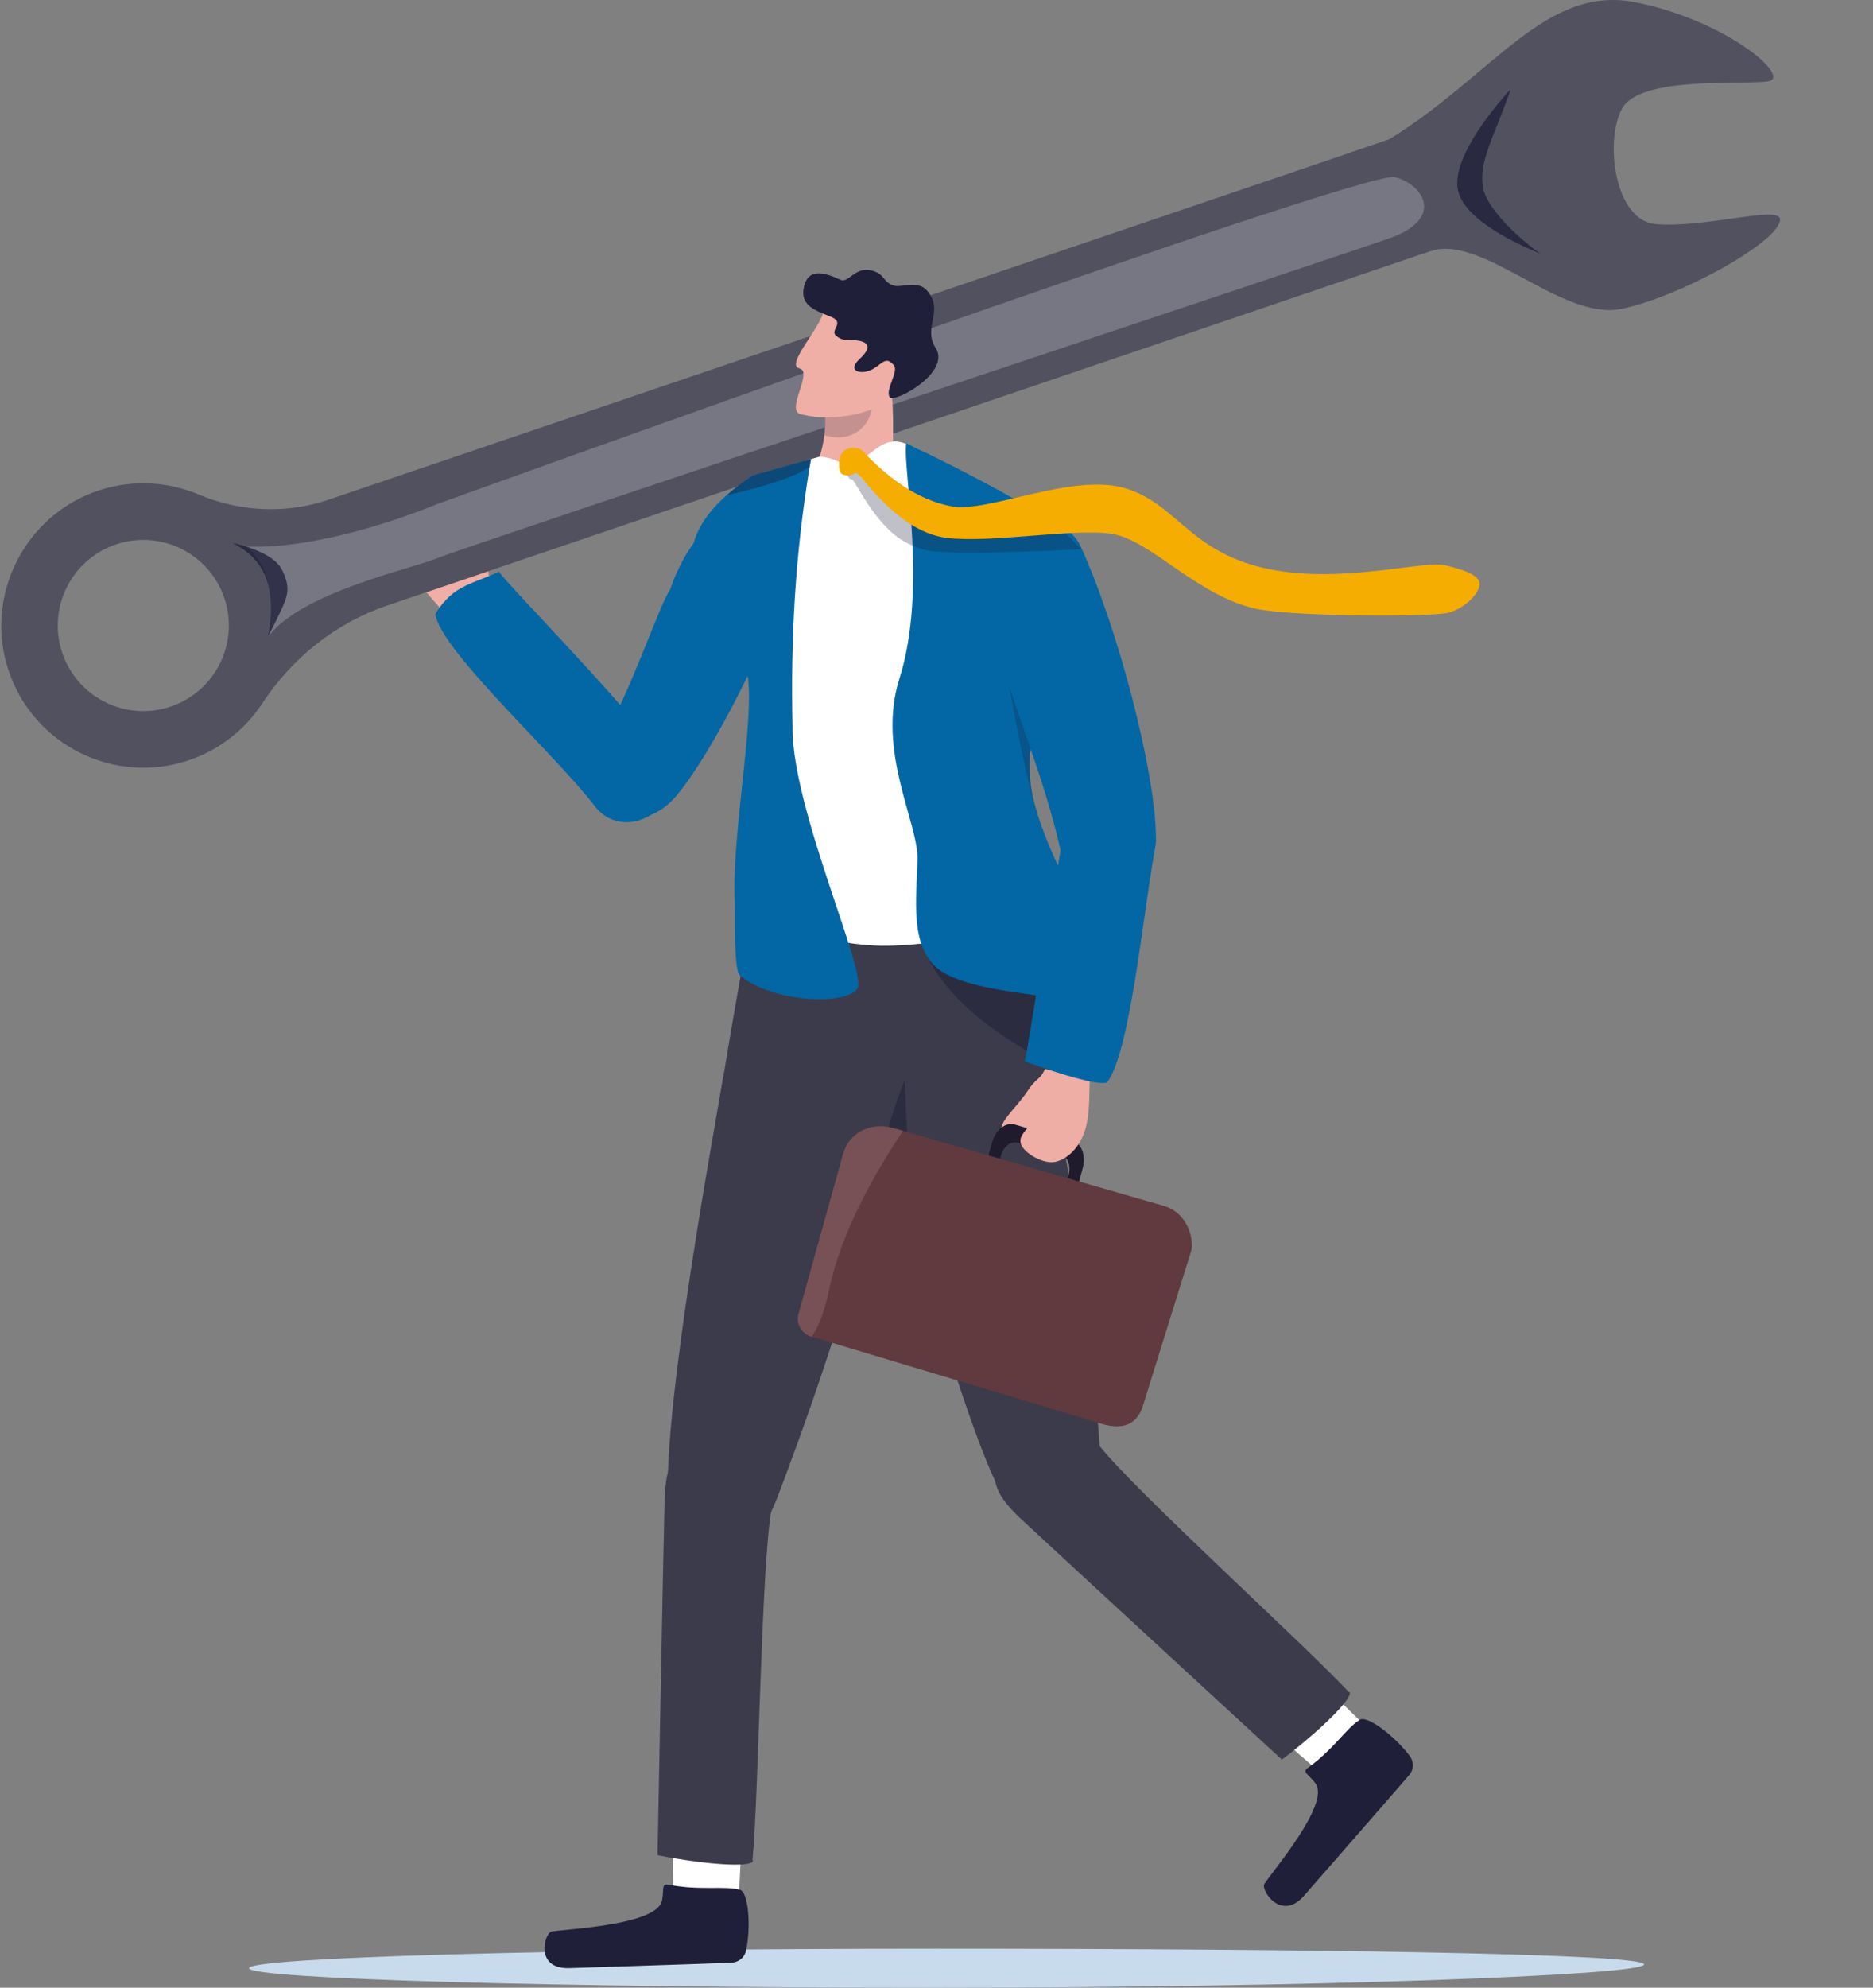 <?xml version="1.0" encoding="UTF-8"?><svg id="a" xmlns="http://www.w3.org/2000/svg" viewBox="0 0 312.37 331.31"><rect x="0" y="0" width="312.37" height="331.31" fill="#808080" stroke="none"/><path d="M274.19,327.43c0,1.8-54.89,3.88-118.14,3.88s-114.52-1.46-114.52-3.25,51.27-3.25,114.52-3.25,118.14.83,118.14,2.62Z" fill="#c8dbec"/><path id="b" d="M148,188.47l-28.15-4.27s4.61-28.4,6.42-35.34l7.37,1.14s36.69,1.72,37.32,4.22c.31,1.24.61,2.54.89,3.91.02.1.04.2.06.3,1.14,5.51,2.12,11.97,2.98,18.79.38,3.06,1.07,9.35,1.07,9.35l-27.96,1.91Z" fill="#3b3b4c"/><g id="c"><path d="M87.69,103.95l-3.79,4.03s-2.75,1.62-10.35-6.48c-.09-.09-.17-.18-.25-.27-.79-.85-1.52-1.7-2.19-2.52l10.32-3.5c.05.49.14.96.28,1.4l.29.36,5.68,7Z" fill="#efaea6"/><path d="M243.9,40.05l-6.38-18.79L54.75,83.31c-7.08,2.4-14.76,2.01-21.64-.89-5.07-2.14-10.91-2.53-16.54-.7-12.37,4.03-19.23,17.46-15.21,29.84,4.08,12.6,17.67,19.39,30.17,15.14,5.2-1.77,9.38-5.16,12.18-9.42,4.99-7.59,12.23-13.42,20.83-16.34l179.37-60.9ZM28.48,117.77c-7.46,2.53-15.56-1.46-18.09-8.92-2.53-7.46,1.46-15.56,8.92-18.1,7.46-2.53,15.56,1.46,18.1,8.92,2.53,7.46-1.46,15.56-8.92,18.09Z" fill="#515160"/><path d="M231.62,23.27c17.59-10.85,26.16-25.94,41.29-22.86,15.13,3.08,26.06,12.51,21.95,13.15-4.11.64-21.41-.97-24.36,4.57-2.95,5.54-1.16,18.65,5.62,19.23,8.11.69,20.62-3.13,20.75-.83.2,3.56-16.54,12.93-26.49,14.96-9.94,2.03-23.17-12.56-31.82-9.63-8.65,2.94-13.71-16.3-13.71-16.3l6.76-2.29Z" fill="#515160"/><path d="M41.06,91.11c13.88.55,31.68-7.03,31.68-7.03,0,0,154.86-55.91,159.89-54.56s8.12,7.02-.8,10.16c-8.92,3.14-154.61,51.55-158.83,53.33-4.22,1.79-22.95,5.72-28.33,13.22,2.41-11.15-3.61-15.12-3.61-15.12Z" fill="#fff" opacity=".22"/><path d="M38.82,90.52c4.58,2.33,7.66,6.45,5.85,15.7,3.24-6.62,4.13-7.48,2.41-11.15-1.54-3.28-8.26-4.55-8.26-4.55Z" fill="#1f1f39" opacity=".77"/><path d="M251.96,14.86c-2.77,7.97-5.34,11.92-4.66,16.3.68,4.38,8.84,10.9,9.98,11.27s-12.62-4.38-14.1-10.59c-1.49-6.2,8.78-16.98,8.78-16.98Z" fill="#1f1f39" opacity=".77"/><path d="M111.77,98.23c-1.89,2.82-6.25,16.25-11.67,25.96-4.65,8.33,5.18,17.38,12.76,8.38,5.85-6.95,15.72-26.08,19.83-39.74,2.73-9.07-13.93-14.71-20.92,5.4Z" fill="#0267a4"/><path d="M109.68,124.82c-10.14-12.4-24.54-26.85-26.5-29.55-.01-.02.02-.01,0,0-2.04,1.1-4.81,1.76-6.94,3.15-1.91,1.24-3.27,3.21-3.63,3.99,0,.01,0,.02,0,.04,1.13,6.25,20.01,23.31,26.57,31.89,5.38,7.05,17.53-.93,10.51-9.52Z" fill="#0267a4"/></g><g id="d"><path d="M112.36,315.94c-.37-4.27.07-15.06.07-15.06l11.57-.29-.81,16.21-7.7,5.08-3.12-5.93Z" fill="#fff"/><path d="M111.47,314.14c-1.22-.25-.68.87-1.07,2.67-.9,4.13-16.13,4.7-18.41,5.14-1.18.23-2.91,6.3,2.99,6.1,5.1-.18,21.44-.68,27.02-.91,1.17-.05,2.16-.85,2.41-1.97.88-3.99.42-10.12-1.14-10.2-2.38-.67-6.71.19-11.8-.84Z" fill="#1f1f39"/><path d="M111.4,249.83c-.7-15.9,7.64-61.05,9.11-69.73,2.3-13.54,31.48-13.52,27.48,9.99-5.03,24.31-15.51,52.05-18.32,59.43-3.44,9.03-11.63,17.59-17.13,5.17-.68-1.53-1.06-3.19-1.13-4.86Z" fill="#3b3b4c"/><path d="M109.66,309.22s1.01-53.37,1.18-59.2,1.38-10.04,9.18-9.8c3.28.1,9.95,3.9,8.62,11.52-1.7,9.73-2.1,47.54-3.14,58.29.69,1.17-6.32,1.07-15.84-.81Z" fill="#3b3b4c"/></g><g id="e"><path d="M220.06,295.25c-3.47-2.61-11.33-10.2-11.33-10.2l7.58-8.55,11.7,11.51-1.36,8.98-6.59-1.75Z" fill="#fff"/><path d="M218.1,294.68c-1.01.71.2,1.08,1.29,2.58,2.51,3.43-7.32,14.81-8.53,16.76-.62,1,2.8,6.35,6.63,1.95,3.31-3.8,13.95-15.94,17.54-20.12.75-.87.81-2.14.14-3.07-2.42-3.32-7.36-7.12-8.48-6.05-2.11,1.27-4.38,4.98-8.59,7.95Z" fill="#1f1f39"/><path d="M166.95,248.89c-7.34-14.12-18.81-58.57-21.13-67.07-3.62-13.25,22.84-25.53,29.13-2.53,5.68,24.16,7.88,53.73,8.44,61.61.68,9.64-3.13,20.85-13.36,11.91-1.26-1.1-2.3-2.44-3.08-3.93Z" fill="#3b3b4c"/><path d="M213.79,293.3s-39.28-36.15-43.53-40.14-6.6-7.69-1.25-13.37c2.25-2.39,9.52-4.86,14.34,1.19,6.15,7.73,34.19,33.1,41.55,41,1.34.26-3.39,5.44-11.11,11.32Z" fill="#3b3b4c"/><path d="M151.97,203.4c-1.29-5.34-2.57-10.41-3.98-14.93,1.88-6.27,2.88-8.37,2.88-8.37l1.1,23.3Z" fill="#1f1f39" opacity=".52"/></g><path d="M149.01,83.11l-.92.41-.63.28-2.19.96-5.81,2.55s-5.85-4.25-4.56-6.8c.8-1.59,1.38-3.06,1.8-4.39.17-.56.32-1.1.43-1.61.16-.69.28-1.35.35-1.95,0,0,0-.02,0-.02.02-.15.04-.3.05-.45.04-.38.06-.75.08-1.09.02-.54.01-1.02-.01-1.44-.08-1.34-.33-2.12-.38-2.28,0-.02,0-.03,0-.03l3.66-2.93s0,0,0,0l2.88-2.31,2.74-2.19s.13-.1.52.69c.28.55.69,1.54,1.28,3.31.06.16.1.34.15.52.1.41.18.87.25,1.37.03.2.05.42.07.64.05.48.09,1,.11,1.54.07,1.47.08,3.11.06,4.79,0,.31,0,.62-.02.93-.03,2.13-.09,4.27-.08,6.11,0,1.32.05,2.48.17,3.39Z" fill="#efaea6"/><path d="M137.2,67.25s.59,2.2.27,5.31c6.6,1.88,9.55-4.52,7.18-8.09-.81-1.22-3.8-.15-3.8-.15l-3.66,2.93Z" fill="#1f1f39" opacity=".2"/><path d="M137.35,52.05c-1.09,3.28-6.34,8.82-4.02,9.36s-2.31,6.94.14,7.6c5.93,1.6,13.68-.48,15.13-3.12s2.92-10.61,2.92-10.61l-14.17-3.23Z" fill="#efaea6"/><path d="M142.73,56.72c-1.93-.23-2.1.19-3.27-.74-1.17-.93,1.54-2.18-.83-3.15-2.37-.98-5.03-1.76-4.63-4.57.58-4.07,4.05-2.6,6.17-1.62,1.36.63,2.45-2.33,5.29-1.53,2.23.63,1.65,1.85,3.62,2.5,1.18.39,4.02-1,5.57.87,2.87,3.47-.83,6.03,1.4,9.53,2.61,4.09-6.95,9.26-7.66,8.2-.83-1.24,1.56-4.28.68-5.33-1.34-1.59-1.86-.28-3.53.65-1.78,1-4.49.45-2.14-1.74,2.35-2.18,1.08-2.87-.67-3.08Z" fill="#1f1f39"/><path d="M153.65,157.32c3.98,9.98,14.3,16.1,21.24,19.9-.85-6.82-1.83-13.27-2.98-18.78-.02-.1-.04-.2-.06-.3l-18.2-.82Z" fill="#1f1f39" opacity=".52"/><path d="M168.5,152.41c.02.23-.06.47-.22.69-1.29,1.88-8.1,3.51-14.64,4.19-2.33.25-4.62.37-6.62.35-1.75-.02-3.62-.2-5.5-.46-7.03-.99-14.02-3.2-14.02-3.2,0,0,.09-1.81.25-4.89.81-15.28,3.47-61.72,6.49-72.28l1.02-.29,1.43-.4c.17-.56-.12.51,0,0,.68-.06,2.82.52,3.26.92.3.28.72.46,1.37.44,1.23-.03,2.28-.73,3.31-1.54,1.32-1.02,2.62-2.2,4.3-2.34.47-.04.97,0,1.51.16.23.07.45.14.68.22,3.69,1.29,6.89,4.18,6.89,4.18,0,0,.34,2.37.9,6.27.13.91.27,1.9.42,2.96.11.77.23,1.57.35,2.41.11.74.22,1.51.33,2.3,3,20.93,8.34,58.27,8.48,60.31Z" fill="#fff"/><path d="M153.01,143.18c-.08,6.1-1.54,15.11,3.97,18.69,5.51,3.58,17.67,3.74,20.05,4.91,2.9,1.42,9.17-.18,7.24-6.02-1.28-3.87-8.4-15.98-11.27-25.13-.63-2.01-1.05-3.88-1.17-5.49v-.04c-.04-.52-.07-1.02-.08-1.5-.03-.83-.03-1.58,0-2.23.02-.47.06-.88.11-1.24.08-.49.16-.99.25-1.48.06-.3.11-.61.18-.91.04-.2.07-.39.12-.59.17-.82.34-1.63.52-2.44,0-.03.08-.35.11-.49.05-.23.11-.47.16-.7.03-.13.06-.26.09-.39.51-2.17.99-4.13,1.26-5.56.01-.08.03-.15.04-.22.06-.35.11-.66.14-.94h0s0-.02,0-.02c0-.06.01-.11.02-.17v-.02c.02-.25.02-.45,0-.62h0s0-.04,0-.06c1.78,1.06,7.79-14.83,4.92-19.71s-28.53-16.93-28.53-16.93c-.65,4.41,3.64,24.16-1.14,39.24-3.82,12.04,3.1,23.88,3.02,30.06Z" fill="#0267a4"/><path d="M173.01,135.63c-.63-2.01-1.05-3.88-1.17-5.49v-.04c-.04-.52-.07-1.02-.08-1.5-.03-.83-.03-1.58,0-2.23.02-.47.06-.88.11-1.24.08-.49.16-.99.25-1.48.06-.3.11-.61.18-.91.04-.2.07-.39.11-.59.17-.82.74-3.39.8-3.62.03-.13,1.08-4.52,1.35-5.95.01-.08.03-.15.04-.22.06-.35.11-.66.14-.94h0s0-.02,0-.02l.02-.8h0c-2.25-2.12-7.16-4.18-7.16-4.18-.63,4.45,4.82,28.89,5.42,29.21Z" fill="#1f1f39" opacity=".26"/><path d="M143.04,164.7c-1.65,2.88-13.81,2.56-19.65-2.09-1.07-.93-.78-10.73-.85-12.33-.57-12.61,4.2-34.23,1.58-39.73-2.91-6.12-16.4-16.08-2.95-27.99,1.33-1.18,2.8-2.3,4.4-3.32l8.65-2.44,1.02-.29c-.07.43-.14.85-.21,1.27-2.48,15.13-3.17,28.93-2.86,43.29-.11,7.6,3.86,19.67,7.06,29.22.84,2.51,1.63,4.85,2.27,6.88,1.25,3.94,1.97,6.75,1.53,7.52Z" fill="#0267a4"/><path d="M173.3,118.14c.51-2.17,1.29-5.71,1.3-5.78" fill="#0267a4"/><path d="M135.26,76.52c-.07.43-.14.85-.21,1.27-3.35,2.31-10.31,3.92-13.87,4.78,1.33-1.18,2.8-2.3,4.4-3.32l8.65-2.44,1.02-.29Z" fill="#1f1f39" opacity=".41"/><g id="f"><path d="M179.96,196.94l.61-2.23c.43-1.57.11-3.11-.72-3.95-.27-.28-.59-.48-.96-.58l-7.59-2.13-.15-.04h0s-.07-.02-.07-.02c0,0,0,0,0,0l-1.88-.53c-.72-.2-1.49,0-2.15.51-.61.47-1.13,1.19-1.45,2.06-.05.13-.09.27-.13.41l-.59,2.16-.98,3.61s0,0,0,0v.02s0,.06.03.06l1.81.51s.06,0,.06-.04h0s.66-2.43.66-2.43l.33-1.2.12-.45v-.02c.43-1.54,1.68-2.54,2.79-2.23l.56.16,6.69,1.88c.28.08.53.24.74.45.6.63.84,1.77.52,2.93l-.14.51-.97,3.56s.01.06.04.06l1.81.51s.06,0,.06-.04l.96-3.54Z" fill="#201b2c"/><path d="M174.32,178.19s-.04.01-.05.03c-.96,2.01-1.36,1.26-3,3.77-1.65,2.52-5.26,5.6-3.94,6.5,1.32.9,2.98-.41,3.79-.51.82-.11-1.32,1-.88,2.61.44,1.62,3.87,3.56,5.86,3.05s3.82-2.28,4.78-5.01c.95-2.74.76-6.93.86-8.23.1-1.25-6.85-2.13-7.42-2.2Z" fill="#eeada5"/><path d="M171.15,188h0s-.07-.02-.07-.02h0s-1.88-.55-1.88-.55c-.73-.2-1.49,0-2.16.52-.61.47-1.13,1.19-1.45,2.08-.05.13-.09.27-.13.41l-.59,2.16-.98,3.61s0,0,0,0c0,.03.01.05.04.06l1.8.51s.05,0,.06-.03h0s.65-2.41.65-2.41l.33-1.2.12-.45v-.02c.43-1.56,1.68-2.56,2.8-2.25l.64-1.01h0s.51-.82.51-.82h0s.33-.52.33-.52c.02-.03,0-.06-.02-.08Z" fill="#201b2c"/><path d="M140.63,192.26l-7.46,26.76c-.45,1.62.52,3.31,2.17,3.78h.04s48.51,14.57,48.51,14.57c5.49,1.57,6.52-2.24,6.96-3.83l7.82-25.07c.44-1.59-.35-6.33-4.76-7.53l-43.31-12.44-1.63-.47c-3.58-1.03-7.34.63-8.34,4.22Z" fill="#603a3e"/><path d="M140.63,192.26l-7.46,26.76c-.45,1.62.52,3.31,2.17,3.78h0s.05,0,.06-.02c1-1.43,2.05-3.83,2.88-7.83,2.02-9.73,7.81-19.74,12.29-26.39.02-.03,0-.07-.03-.08l-1.55-.45c-3.58-1.03-7.34.63-8.34,4.22Z" fill="#775155"/><path d="M167.73,111.98c.51,3.73,6.55,17.81,9.15,29.79,2.23,10.28,16.28,9.67,15.86-3.44-.32-10.13-6.07-33.08-12.47-47.15-4.25-9.34-21.23-.64-12.54,20.8Z" fill="#0267a4"/><path d="M177.25,139.68c-2.83,15.77-5.65,33.97-6.34,37.24,0,.03,1.28.45,1.31.46,4.13,1.47,10.64,3.58,12.38,3.06,0,0,.02-.01.03-.02,3.88-5.03,6.04-28.49,8.02-39.12,1.62-8.72-13.23-13.68-15.4-1.62Z" fill="#0267a4"/></g><path d="M142.05,79.89c.41-.23,3.71,7.54,8.78,10.38,1.4.79,2.92,1.37,4.54,1.58,4.74.61,18.95.01,24.99-.3-1.8-1.87-3.24-3.35-5.62-5.18-4.45,1.03-16.01,1.26-18.48.81-1.83-.33-3.53-.96-5.09-1.77-2.94-1.51-5.37-3.61-7.2-5.42-.93-.92-.98-2.23-2.17-2.36-1.58-.18-.27,2.54.25,2.25Z" fill="#1f1f39" opacity=".28"/><path d="M140,76.57c.12-.82.82-2.11,2.59-1.91,1.34.15,1.4.69,2.45,1.72,3.13,3.1,7.86,6.97,13.76,8.04,5.89,1.07,20.06-5.59,28.71-3.08,8.65,2.51,10.71,10.42,23.25,13.33,12.54,2.9,26.61-1.36,30.3-.45,3.7.9,5.9,1.87,5.69,3.31-.21,1.44-2.27,3.71-4.98,4.55s-26.01.69-32.07-.56c-9.89-2.04-17.77-11.49-24.17-12.52-6.39-1.03-20.22,1.6-27.74.64-8.38-1.07-14.46-11.16-15.05-10.84-.58.32-1.13.64-2.18.29-.73-.24-.68-1.7-.56-2.52Z" fill="#f4ad00"/></svg>